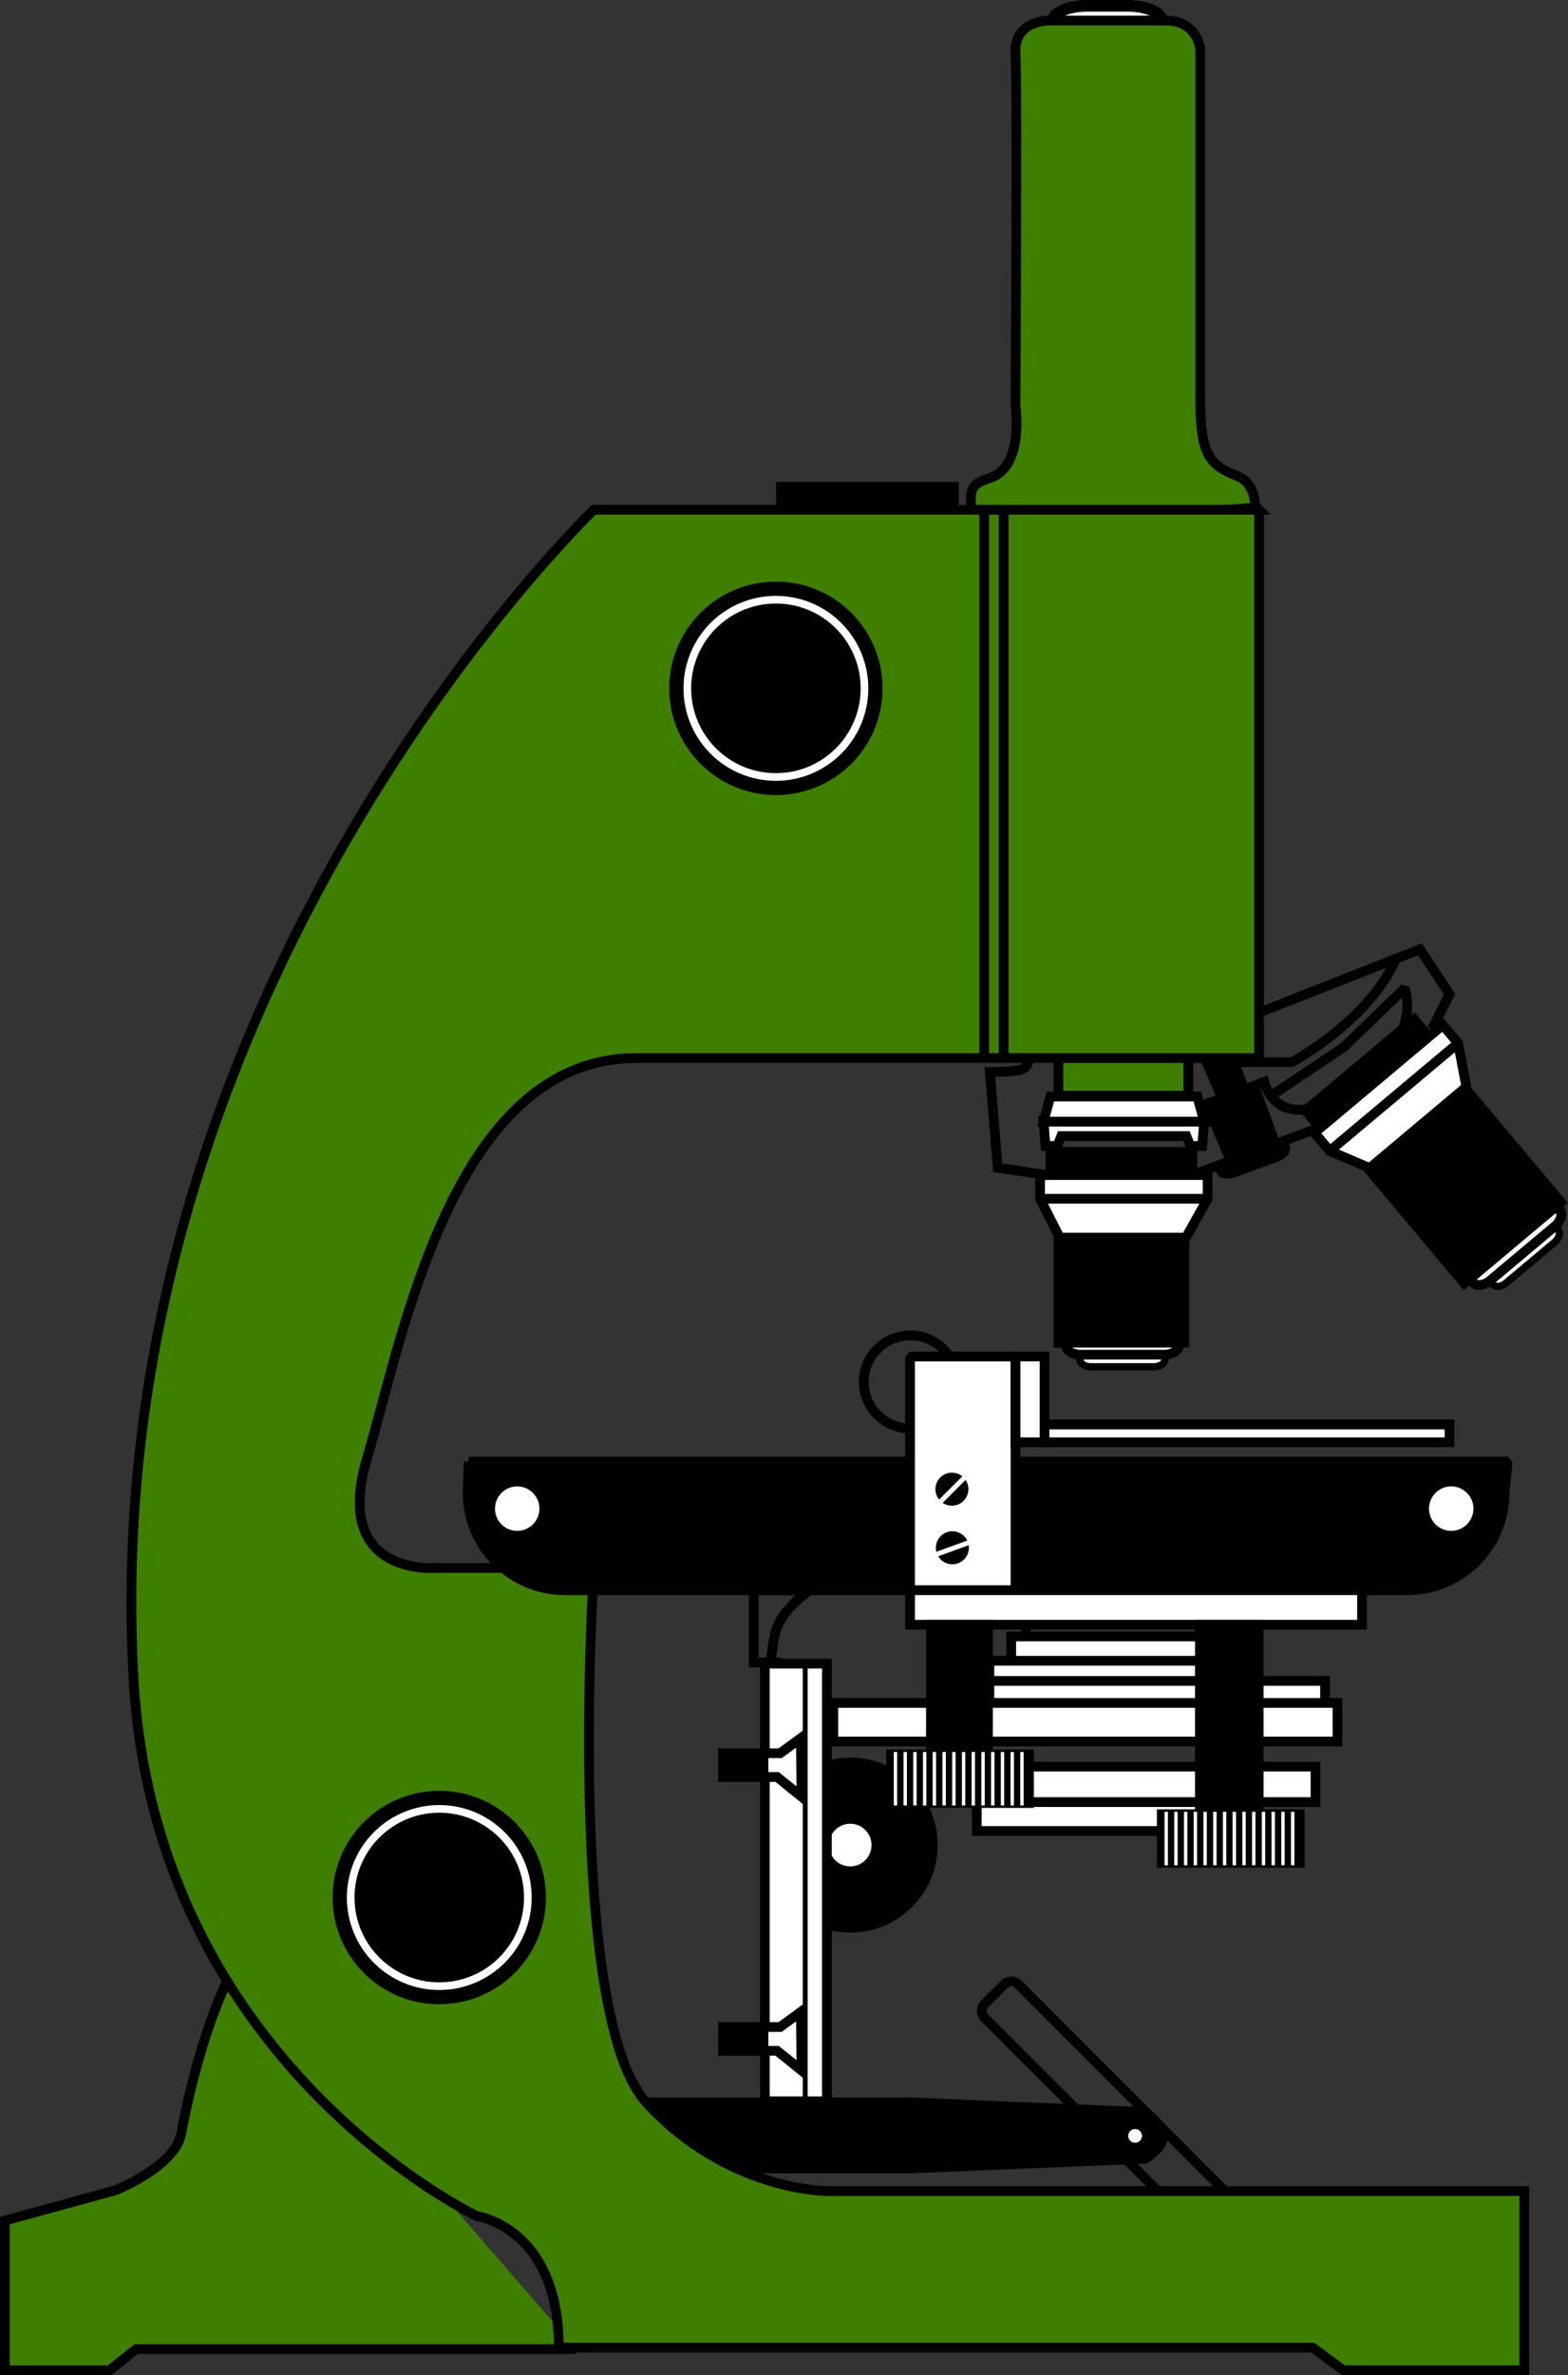 <?xml version="1.0"?><svg width="326.605" height="494.384" xmlns="http://www.w3.org/2000/svg" xmlns:xlink="http://www.w3.org/1999/xlink">
 <rect width="100%" height="100%" fill="#333333" stroke="none"/>
 <title>microskop</title>
 <g>
  <title>Layer 1</title>
  <circle id="svg_88" r="17.204" cy="384.047" cx="177.093" stroke-miterlimit="3.864" stroke-width="2.026" stroke="#000000" fill="#000000"/>
  <path id="svg_1" d="m226.533,1.21l8.262,0c4.01,0 7.258,1.425 7.258,3.184c0,1.758 -3.248,3.184 -7.258,3.184l-8.262,0c-4.01,0 -7.266,-1.425 -7.266,-3.184c0.001,-1.759 3.256,-3.184 7.266,-3.184z" fill="#FFFFFF"/>
  <path id="svg_2" d="m226.533,1.21l8.262,0c4.01,0 7.258,1.425 7.258,3.184c0,1.758 -3.248,3.184 -7.258,3.184l-8.262,0c-4.01,0 -7.266,-1.425 -7.266,-3.184c0.001,-1.759 3.256,-3.184 7.266,-3.184z" stroke-miterlimit="3.864" stroke-width="2.42" stroke="#000000" fill="none"/>
  <path id="svg_3" d="m311.736,264.693l10.074,-8.454c0.963,-0.811 2.191,-0.936 2.736,-0.284c0.549,0.651 0.209,1.837 -0.756,2.646l-10.076,8.452c-0.963,0.811 -2.186,0.938 -2.732,0.287c-0.55,-0.654 -0.209,-1.839 0.754,-2.647z" fill="#FFFFFF" clip-rule="evenodd" fill-rule="evenodd"/>
  <path id="svg_4" d="m311.736,264.693l10.074,-8.454c0.963,-0.811 2.191,-0.936 2.736,-0.284c0.549,0.651 0.209,1.837 -0.756,2.646l-10.076,8.452c-0.963,0.811 -2.186,0.938 -2.732,0.287c-0.55,-0.654 -0.209,-1.839 0.754,-2.647z" stroke-miterlimit="3.864" stroke-width="1.52" stroke="#000000" fill="none"/>
  <path id="svg_5" d="m307.773,263.378l13.428,-11.269c1.291,-1.082 3.654,-0.381 3.654,-0.381c0.729,0.869 0.281,2.451 -1.008,3.527l-13.43,11.273c-1.287,1.078 -2.922,1.249 -3.654,0.379c-0.73,-0.867 -0.277,-2.449 1.01,-3.529z" fill="#FFFFFF"/>
  <path id="svg_6" d="m307.773,263.378l13.428,-11.269c1.291,-1.082 3.654,-0.381 3.654,-0.381c0.729,0.869 0.281,2.451 -1.008,3.527l-13.43,11.273c-1.287,1.078 -2.922,1.249 -3.654,0.379c-0.73,-0.867 -0.277,-2.449 1.01,-3.529z" stroke-miterlimit="3.864" stroke-width="2.026" stroke="#000000" fill="none"/>
  <path id="svg_7" d="m263.758,464.682l-51.688,-51.678c-0.789,-0.788 -2.076,-0.788 -2.865,0l-4.121,4.123c-0.789,0.788 -0.789,2.072 0,2.864l51.684,51.674c0.795,0.794 2.076,0.794 2.869,0l4.121,-4.116c0.789,-0.795 0.789,-2.077 0,-2.867z" stroke-miterlimit="3.864" stroke-width="2.026" stroke="#000000" fill="none"/>
  <rect id="svg_8" height="13.745" width="60.327" fill="#FFFFFF" y="437.611" x="129.228"/>
  <rect id="svg_9" height="13.745" width="60.327" stroke-miterlimit="3.864" stroke-width="2.026" stroke="#000000" fill="#000000" y="437.611" x="129.228"/>
  <path id="svg_10" d="m189.555,437.611l49.051,2.025c0,0 3.857,2.693 3.701,5.171c-0.146,2.274 -3.701,4.521 -3.701,4.521l-49.051,2.028l0,-13.745z" fill="#FFFFFF"/>
  <path id="svg_11" d="m189.555,437.611l49.051,2.025c0,0 3.857,2.693 3.701,5.171c-0.146,2.274 -3.701,4.521 -3.701,4.521l-49.051,2.028l0,-13.745z" stroke-miterlimit="3.864" stroke-width="2.026" stroke="#000000" fill="#000000"/>
  <path id="svg_12" d="m261.396,105.659c0,0 0.412,-4.932 -3.699,-6.576c-5.898,-2.361 -7.695,-4.524 -7.695,-16.213c0,-11.69 0,-72.547 0,-72.547s-0.412,-6.051 -7.287,-6.051c-6.871,0 -24.316,0 -24.316,0s-7.285,0 -6.873,6.875c0.412,6.871 0,73.368 0,73.368s1.873,12.708 -5.344,14.98c-5.23,1.644 -3.586,3.582 -3.998,7.281c-0.411,3.703 59.212,-1.117 59.212,-1.117" fill="#FFFFFF"/>
  <g id="svg_13">
   <defs>
    <path d="m261.396,105.659c0,0 0.412,-4.932 -3.699,-6.576c-5.898,-2.361 -7.695,-4.524 -7.695,-16.213c0,-11.69 0,-72.547 0,-72.547s-0.412,-6.051 -7.287,-6.051c-6.871,0 -24.316,0 -24.316,0s-7.285,0 -6.873,6.875c0.412,6.871 0,73.368 0,73.368s1.873,12.708 -5.344,14.98c-5.23,1.644 -3.586,3.582 -3.998,7.281c-0.411,3.703 59.212,-1.117 59.212,-1.117" id="XMLID_22_"/>
   </defs>
   <clipPath id="XMLID_36_">
    <use id="svg_14" xlink:href="#XMLID_22_"/>
   </clipPath>
   <line id="svg_15" y2="10.323" x2="251.232" y1="10.323" x1="209.057" stroke-miterlimit="3.864" stroke-linecap="round" stroke-width="2.026" stroke="#000000" fill="none" clip-path="url(#XMLID_36_)"/>
  </g>
  <path id="svg_16" d="m220.455,206.639l27.076,0l0,21.44l-27.076,0l0,-21.44zm-100.378,282.309l-91.696,0l-5.58,4.424l-21.788,0l0,-31.162l23.052,-6.317c0,0 12.421,-4.95 13.686,-11.792c1.264,-6.842 5.056,-24.429 11.898,-36.215m211.747,-302.227c0,0 0.412,-4.932 -3.699,-6.576c-5.898,-2.361 -7.695,-4.524 -7.695,-16.213c0,-11.69 0,-72.547 0,-72.547s-0.412,-6.051 -7.287,-6.051c-6.871,0 -24.316,0 -24.316,0s-7.285,0 -6.873,6.875c0.412,6.871 0,73.368 0,73.368s1.873,12.708 -5.344,14.98c-5.23,1.644 -3.586,3.582 -3.998,7.281c-0.411,3.703 59.212,-1.117 59.212,-1.117z" stroke-miterlimit="3.864" stroke-width="2.026" stroke="#000000" fill="#3f7f00"/>
  <path id="svg_17" d="m262.25,106.104l-138.554,0c0,0 -103.896,99.509 -95.886,243.191c4.479,80.311 71.566,111.995 71.566,111.995s17.02,2.298 17.02,27.366l157.004,0l6.453,4.715l37.647,0l0,-37.306l-145.166,0c0,0 -20.691,0.102 -37.65,-18.351c-16.959,-18.453 -10.988,-111.353 -10.988,-111.353l-32.425,0c0,0 -22.288,2.239 -14.825,-22.825c7.467,-25.064 17.811,-83.301 56.103,-83.301l129.701,0l0,-114.131z" fill="#FFFFFF"/>
  <path id="svg_18" d="m262.25,106.104l-138.554,0c0,0 -103.896,99.509 -95.886,243.191c4.479,80.311 71.566,111.995 71.566,111.995s17.02,2.298 17.02,27.366l157.004,0l6.453,4.715l37.647,0l0,-37.306l-145.166,0c0,0 -20.691,0.102 -37.65,-18.351c-16.959,-18.453 -10.988,-111.353 -10.988,-111.353l-32.425,0c0,0 -22.288,2.239 -14.825,-22.825c7.467,-25.064 17.811,-83.301 56.103,-83.301l129.701,0l0,-114.131z" stroke-miterlimit="3.864" stroke-width="2.026" stroke="#000000" fill="#3f7f00"/>
  <line id="svg_19" y2="102.782" x2="199.721" y1="102.782" x1="161.654" stroke-miterlimit="3.864" stroke-width="4.934" stroke="#000000" fill="none"/>
  <polygon id="svg_20" points="217.355,233.307 217.766,238.536 220.234,238.536 221.057,236.477 247.123,236.477 247.945,238.536   250.412,238.536 250.824,233.307 " fill="#FFFFFF"/>
  <polygon id="svg_21" points="217.355,233.307 217.766,238.536   220.234,238.536 221.057,236.477 247.123,236.477 247.945,238.536 250.412,238.536 250.824,233.307 " stroke-miterlimit="3.864" stroke-width="2.026" stroke="#000000" fill="none"/>
  <polygon id="svg_22" points="217.355,233.469 218.779,228.24 249.398,228.24 250.824,233.469 " fill="#FFFFFF"/>
  <polygon id="svg_23" points="217.355,233.469 218.779,228.24   249.398,228.24 250.824,233.469 " stroke-miterlimit="3.864" stroke-width="2.026" stroke="#000000" fill="none"/>
  <path id="svg_24" d="m205.006,106.071l0,114.196m4.051,-114.196l0,114.196" stroke-miterlimit="3.864" stroke-width="2.026" stroke="#000000" fill="none"/>
  <rect id="svg_25" height="4.816" width="29.545" y="239.768" x="218.811"/>
  <rect id="svg_26" height="4.816" width="29.545" stroke-miterlimit="3.864" stroke-width="2.026" stroke="#000000" fill="none" y="239.768" x="218.811"/>
  <polyline id="svg_27" points="216.637,249.518 216.652,244.584 251.527,244.584 251.545,249.522 247.002,257.625 220.75,257.625   216.637,249.518 " fill="#FFFFFF"/>
  <g id="svg_28">
   <defs>
    <polyline points="216.637,249.518 216.652,244.584 251.527,244.584 251.545,249.522 247.002,257.625     220.75,257.625 216.637,249.518   " id="XMLID_24_"/>
   </defs>
   <clipPath id="XMLID_37_">
    <use id="svg_29" xlink:href="#XMLID_24_"/>
   </clipPath>
   <line id="svg_30" y2="249.518" x2="216.342" y1="249.518" x1="251.281" stroke-miterlimit="3.864" stroke-width="2.026" stroke="#000000" fill="none" clip-path="url(#XMLID_37_)"/>
  </g>
  <polygon id="svg_31" points="216.637,249.518 216.652,244.584   251.527,244.584 251.545,249.522 247.002,257.625 220.75,257.625 " stroke-miterlimit="3.864" stroke-width="2.026" stroke="#000000" fill="none"/>
  <path id="svg_32" d="m227.213,281.411l13.152,0c1.258,0 2.279,0.689 2.279,1.543c0,0.85 -1.021,1.541 -2.279,1.541l-13.152,0c-1.26,0 -2.283,-0.691 -2.283,-1.541c0,-0.854 1.023,-1.543 2.283,-1.543z" fill="#FFFFFF" clip-rule="evenodd" fill-rule="evenodd"/>
  <path id="svg_33" d="m227.213,281.411l13.152,0c1.258,0 2.279,0.689 2.279,1.543c0,0.85 -1.021,1.541 -2.279,1.541l-13.152,0c-1.26,0 -2.283,-0.691 -2.283,-1.541c0,-0.854 1.023,-1.543 2.283,-1.543z" stroke-miterlimit="3.864" stroke-width="1.52" stroke="#000000" fill="none"/>
  <path id="svg_34" d="m225.02,277.856l17.537,0c1.676,0 3.037,2.057 3.037,2.057c0,1.134 -1.361,2.057 -3.037,2.057l-17.537,0c-1.676,0 -3.039,-0.923 -3.039,-2.057s1.363,-2.057 3.039,-2.057z" fill="#FFFFFF" clip-rule="evenodd" fill-rule="evenodd"/>
  <path id="svg_35" d="m225.02,277.856l17.537,0c1.676,0 3.037,2.057 3.037,2.057c0,1.134 -1.361,2.057 -3.037,2.057l-17.537,0c-1.676,0 -3.039,-0.923 -3.039,-2.057s1.363,-2.057 3.039,-2.057z" stroke-miterlimit="3.864" stroke-width="2.026" stroke="#000000" fill="none"/>
  <rect id="svg_36" height="21.854" width="26.254" fill="#FFFFFF" y="257.625" x="220.455"/>
  <rect id="svg_37" height="21.854" width="26.254" stroke-miterlimit="3.864" stroke-width="2.026" stroke="#000000" fill="#000000" y="257.625" x="220.455"/>
  <rect id="svg_38" height="4.817" width="29.543" transform="matrix(-0.766 0.643 -0.643 -0.766 646.64 211.535)" y="221.043" x="270.051"/>
  <rect id="svg_39" height="4.817" width="29.543" stroke-miterlimit="3.864" stroke-width="2.026" stroke="#000000" fill="none" transform="matrix(-0.766 0.643 -0.643 -0.766 646.64 211.535)" y="221.043" x="270.051"/>
  <polyline id="svg_40" points="276.969,239.572 273.811,235.784 300.527,213.364 303.711,217.135 305.441,226.26 285.33,243.139   276.969,239.572 " fill="#FFFFFF"/>
  <g id="svg_41">
   <defs>
    <polyline points="276.969,239.572 273.811,235.784 300.527,213.364 303.711,217.135 305.441,226.26     285.33,243.139 276.969,239.572   " id="XMLID_26_"/>
   </defs>
   <clipPath id="XMLID_38_">
    <use id="svg_42" xlink:href="#XMLID_26_"/>
   </clipPath>
   <line id="svg_43" y2="239.761" x2="276.742" y1="217.303" x1="303.512" stroke-miterlimit="3.864" stroke-width="2.026" stroke="#000000" fill="none" clip-path="url(#XMLID_38_)"/>
  </g>
  <polygon id="svg_44" points="276.969,239.572 273.811,235.784   300.527,213.364 303.711,217.135 305.441,226.26 285.33,243.139 " stroke-miterlimit="3.864" stroke-width="2.026" stroke="#000000" fill="none"/>
  <rect id="svg_45" height="31.051" width="26.256" fill="#FFFFFF" transform="matrix(-0.766 0.643 -0.643 -0.766 697.524 239.647)" y="231.257" x="292.015"/>
  <rect id="svg_46" height="31.051" width="26.256" stroke-miterlimit="3.864" stroke-width="2.026" stroke="#000000" fill="#000000" transform="matrix(-0.766 0.643 -0.643 -0.766 697.523 239.647)" y="231.257" x="292.015"/>
  <path id="svg_47" d="m275.324,234.534l-26.969,10.051m1.235,-14.157l13.744,-5.229c0,0 1.572,6.885 8.893,5.645" stroke-miterlimit="3.864" stroke-width="2.026" stroke="#000000" fill="none"/>
  <path id="svg_48" d="m256.139,241.359l8.609,-3.13c1.574,-0.576 3.109,-0.338 3.426,0.527c0.316,0.867 -0.705,2.035 -2.285,2.609l-8.605,3.131c-1.578,0.574 -3.113,0.336 -3.428,-0.529c-0.317,-0.867 0.708,-2.035 2.283,-2.608z"/>
  <path id="svg_49" d="m256.139,241.359l8.609,-3.13c1.574,-0.576 3.109,-0.338 3.426,0.527c0.316,0.867 -0.705,2.035 -2.285,2.609l-8.605,3.131c-1.578,0.574 -3.113,0.336 -3.428,-0.529c-0.317,-0.867 0.708,-2.035 2.283,-2.608z" stroke-miterlimit="3.864" stroke-width="1.012" stroke="#000000" fill="none"/>
  <polygon id="svg_50" points="250.412,220.267 254.113,228.786 259.754,226.846 257.289,220.267 "/>
  <polygon id="svg_51" points="250.412,220.267 254.113,228.786   259.754,226.846 257.289,220.267 " stroke-miterlimit="3.864" stroke-width="1.012" stroke="#000000" fill="none"/>
  <polygon id="svg_52" points="261.809,226.023 266.211,238.124 256.049,242.237 251.232,230.838 "/>
  <polygon id="svg_53" points="261.809,226.023 266.211,238.124   256.049,242.237 251.232,230.838 " stroke-miterlimit="3.864" stroke-width="1.012" stroke="#000000" fill="none"/>
  <path id="svg_54" d="m262.631,210.631l33.131,-13.039l6.168,9.34l-3.705,7.285m-83.938,6.05c0,0 0.115,2.056 -1.939,2.468c-2.057,0.409 -6.166,0.409 -6.166,0.409l1.641,19.913l10.164,1.527" stroke-miterlimit="3.864" stroke-width="2.026" stroke="#000000" fill="none"/>
  <path id="svg_55" d="m292.588,212.983c1.232,-3.995 0,-7.284 0,-7.284l-12.631,12.216l-14.566,9.753" stroke-miterlimit="3.864" stroke-linejoin="bevel" stroke-linecap="square" stroke-width="2.026" stroke="#000000" fill="none"/>
  <path id="svg_56" d="m257.289,221.089l11.803,0c0,0 15.801,-8.519 21.439,-21.03" stroke-miterlimit="3.864" stroke-width="2.026" stroke="#000000" fill="none"/>
  <path id="svg_57" d="m97.624,304.208l216.409,0l-0.635,6.52c0,11.194 -9.074,20.269 -20.268,20.269l-175.459,0c-11.194,0 -20.267,-9.074 -20.267,-20.269l0.22,-6.52z" fill="#FFFFFF"/>
  <path id="svg_58" d="m97.624,304.208l216.409,0l-0.635,6.52c0,11.194 -9.074,20.269 -20.268,20.269l-175.459,0c-11.194,0 -20.267,-9.074 -20.267,-20.269l0.22,-6.52z" stroke-miterlimit="3.864" stroke-linejoin="bevel" stroke-linecap="square" stroke-width="2.026" stroke="#000000" fill="#000000"/>
  <path id="svg_59" d="m179.922,287.641c0,-5.352 4.34,-9.691 9.691,-9.691s9.693,4.34 9.693,9.691c0,5.356 -4.342,9.693 -9.693,9.693s-9.691,-4.336 -9.691,-9.693z" stroke-miterlimit="3.864" stroke-linejoin="bevel" stroke-linecap="square" stroke-width="2.026" stroke="#000000" fill="none"/>
  <rect id="svg_60" height="48.64" width="21.969" fill="#FFFFFF" y="282.356" x="189.555"/>
  <rect id="svg_61" height="48.64" width="21.969" stroke-miterlimit="3.864" stroke-linejoin="bevel" stroke-linecap="square" stroke-width="2.026" stroke="#000000" fill="none" y="282.356" x="189.555"/>
  <path id="svg_62" d="m195.848,312.395c-1.342,-1.343 -1.342,-3.518 0,-4.857c1.344,-1.344 3.518,-1.344 4.861,0c1.34,1.34 1.34,3.515 0,4.857c-1.344,1.344 -3.518,1.344 -4.861,0"/>
  <line id="svg_63" y2="314.536" x2="193.916" y1="305.897" x1="202.555" stroke-miterlimit="3.864" stroke-width="1.012" stroke="#FFFFFF" fill="none"/>
  <path id="svg_64" d="m195.15,323.34c-0.65,-1.779 0.27,-3.755 2.051,-4.403c1.783,-0.648 3.758,0.271 4.406,2.054c0.648,1.784 -0.27,3.752 -2.055,4.402c-1.782,0.652 -3.751,-0.265 -4.402,-2.053"/>
  <line id="svg_65" y2="324.465" x2="192.496" y1="320.284" x1="203.977" stroke-miterlimit="3.864" stroke-width="1.012" stroke="#FFFFFF" fill="none"/>
  <rect id="svg_66" height="3.698" width="85.18" fill="#FFFFFF" y="296.512" x="216.75"/>
  <rect id="svg_67" height="3.698" width="85.18" stroke-miterlimit="3.864" stroke-width="2.026" stroke="#000000" fill="none" y="296.512" x="216.75"/>
  <rect id="svg_68" height="17.854" width="6.051" fill="#FFFFFF" y="282.356" x="211.525"/>
  <rect id="svg_69" height="17.854" width="6.051" stroke-miterlimit="3.864" stroke-width="2.026" stroke="#000000" fill="none" y="282.356" x="211.525"/>
  <path id="svg_70" d="m296.994,314.018c0,-2.92 2.365,-5.289 5.287,-5.289c2.916,0 5.287,2.369 5.287,5.289s-2.371,5.285 -5.287,5.285c-2.922,0 -5.287,-2.365 -5.287,-5.285z" fill="#FFFFFF"/>
  <path id="svg_71" d="m296.994,314.018c0,-2.92 2.365,-5.289 5.287,-5.289c2.916,0 5.287,2.369 5.287,5.289s-2.371,5.285 -5.287,5.285c-2.922,0 -5.287,-2.365 -5.287,-5.285z" stroke-miterlimit="3.864" stroke-width="1.316" stroke="#000000" fill="none"/>
  <circle id="svg_72" r="5.286" cy="314.018" cx="107.729" fill="#FFFFFF"/>
  <circle id="svg_73" r="5.286" cy="314.018" cx="107.729" stroke-miterlimit="3.864" stroke-width="1.316" stroke="#000000" fill="none"/>
  <path id="svg_74" d="m234.496,444.578c0,-1.068 0.863,-1.938 1.938,-1.938c1.066,0 1.934,0.87 1.934,1.938c0,1.073 -0.867,1.941 -1.934,1.941c-1.075,0 -1.938,-0.868 -1.938,-1.941z" stroke-miterlimit="3.864" stroke-width="1.012" stroke="#000000" fill="#ffffff"/>
  <rect id="svg_75" height="4.424" width="38.111" stroke-miterlimit="3.864" stroke-width="2.026" stroke="#000000" fill="none" y="337.456" x="213.674"/>
  <rect id="svg_76" height="5.314" width="42.938" fill="#FFFFFF" y="340.618" x="210.633"/>
  <rect id="svg_77" height="5.314" width="42.938" stroke-miterlimit="3.864" stroke-width="2.026" stroke="#000000" fill="none" y="340.618" x="210.633"/>
  <rect id="svg_78" height="4.825" width="46.854" fill="#FFFFFF" y="345.682" x="206.088"/>
  <rect id="svg_79" height="4.825" width="46.854" stroke-miterlimit="3.864" stroke-width="2.026" stroke="#000000" fill="none" y="345.682" x="206.088"/>
  <rect id="svg_80" height="4.687" width="69.906" fill="#FFFFFF" y="349.875" x="206.088"/>
  <rect id="svg_81" height="4.687" width="69.906" stroke-miterlimit="3.864" stroke-width="2.026" stroke="#000000" fill="none" y="349.875" x="206.088"/>
  <rect id="svg_82" height="8.033" width="105.01" fill="#FFFFFF" y="354.46" x="173.574"/>
  <rect id="svg_83" height="8.033" width="105.01" stroke-miterlimit="3.864" stroke-width="2.026" stroke="#000000" fill="none" y="354.46" x="173.574"/>
  <path id="svg_84" d="m160.521,346.042l-3.535,0l0,-15.047l11.641,0c0,0 -4.803,3.241 -6.662,7.423c-0.965,2.17 -1.444,7.624 -1.444,7.624z" stroke-miterlimit="3.864" stroke-width="2.026" stroke="#000000" fill="none"/>
  <rect id="svg_85" height="7.185" width="94.146" fill="#FFFFFF" y="330.996" x="189.555"/>
  <rect id="svg_86" height="7.185" width="94.146" stroke-miterlimit="3.864" stroke-width="2.026" stroke="#000000" fill="none" y="330.996" x="189.555"/>
  <circle id="svg_87" r="5.099" cy="384.047" cx="177.095" stroke-miterlimit="3.864" stroke-width="1.316" stroke="#000000" fill="#ffffff"/>
  <rect id="svg_89" height="91.094" width="12.921" fill="#FFFFFF" y="346.285" x="159.317"/>
  <rect id="svg_90" height="91.094" width="12.921" stroke-miterlimit="3.864" stroke-width="2.026" stroke="#000000" fill="none" y="346.285" x="159.317"/>
  <polyline id="svg_91" points="166.82,361.775 162.506,364.934 150.607,364.934 150.607,369.88 161.875,369.88 166.941,373.973   166.82,361.775 " fill="#FFFFFF"/>
  <g id="svg_92">
   <defs>
    <polyline points="166.82,361.775 162.506,364.934 150.607,364.934 150.607,369.88 161.875,369.88 166.941,373.973     166.82,361.775   " id="XMLID_28_"/>
   </defs>
   <clipPath id="XMLID_39_">
    <use id="svg_93" xlink:href="#XMLID_28_"/>
   </clipPath>
   <rect id="svg_94" height="12.197" width="13.086" clip-path="url(#XMLID_39_)" y="361.536" x="146.956"/>
  </g>
  <polygon id="svg_95" points="166.82,361.775 162.506,364.934   150.607,364.934 150.607,369.88 161.875,369.88 166.941,373.973 " stroke-miterlimit="3.864" stroke-width="2.026" stroke="#000000" fill="none"/>
  <polyline id="svg_96" points="166.82,418.759 162.506,421.917 150.607,421.917 150.607,426.867 161.875,426.867 166.941,430.958   166.82,418.759 " fill="#FFFFFF"/>
  <g id="svg_97">
   <defs>
    <polyline points="166.82,418.759 162.506,421.917 150.607,421.917 150.607,426.867 161.875,426.867     166.941,430.958 166.82,418.759   " id="XMLID_30_"/>
   </defs>
   <clipPath id="XMLID_40_">
    <use id="svg_98" xlink:href="#XMLID_30_"/>
   </clipPath>
   <rect id="svg_99" height="12.197" width="13.086" clip-path="url(#XMLID_40_)" y="418.519" x="146.956"/>
  </g>
  <polygon id="svg_100" points="166.82,418.759 162.506,421.917   150.607,421.917 150.607,426.867 161.875,426.867 166.941,430.958 " stroke-miterlimit="3.864" stroke-width="2.026" stroke="#000000" fill="none"/>
  <line id="svg_101" y2="437.62" x2="167.716" y1="346.042" x1="167.716" stroke-miterlimit="3.864" stroke-width="1.012" stroke="#000000" fill="none"/>
  <rect id="svg_102" height="7.383" width="51.447" fill="#FFFFFF" y="373.733" x="203.459"/>
  <rect id="svg_103" height="7.383" width="51.447" stroke-miterlimit="3.864" stroke-width="2.026" stroke="#000000" fill="none" y="373.733" x="203.459"/>
  <rect id="svg_104" height="7.386" width="63.648" fill="#FFFFFF" y="367.713" x="210.361"/>
  <rect id="svg_105" height="7.386" width="63.648" stroke-miterlimit="3.864" stroke-width="2.026" stroke="#000000" fill="none" y="367.713" x="210.361"/>
  <rect id="svg_106" height="40.531" width="12.248" fill="#FFFFFF" y="338.177" x="249.93"/>
  <rect id="svg_107" height="40.531" width="12.248" stroke-miterlimit="3.864" stroke-width="2.026" stroke="#000000" fill="#000000" y="338.177" x="249.93"/>
  <rect id="svg_108" height="11.643" width="30.26" y="376.861" x="241.229"/>
  <g id="svg_109">
   <defs>
    <rect height="11.643" width="30.26" y="376.861" x="241.229" id="XMLID_32_"/>
   </defs>
   <clipPath id="XMLID_41_">
    <use id="svg_110" xlink:href="#XMLID_32_"/>
   </clipPath>
   <path id="svg_111" d="m244.941,374.697l0,16.451m24.321,-16.451l0,16.451m-2.026,-16.451l0,16.451m-2.031,-16.451l0,16.451m-2.025,-16.451l0,16.451m-2.028,-16.451l0,16.451m-2.025,-16.451l0,16.451m-2.025,-16.451l0,16.451m-2.026,-16.451l0,16.451m-2.025,-16.451l0,16.451m-2.033,-16.451l0,16.451m-2.026,-16.451l0,16.451m-2.025,-16.451l0,16.451m-2.026,-16.451l0,16.451m-2.025,-16.451l0,16.451" stroke-miterlimit="3.864" stroke-width="0.71" stroke="#FFFFFF" fill="none" clip-path="url(#XMLID_41_)"/>
  </g>
  <rect id="svg_112" height="11.643" width="30.26" stroke-miterlimit="3.864" stroke-width="0.506" stroke="#000000" fill="none" y="376.861" x="241.229"/>
  <rect id="svg_113" height="28.09" width="11.881" fill="#FFFFFF" y="338.177" x="193.908"/>
  <rect id="svg_114" height="28.09" width="11.881" stroke-miterlimit="3.864" stroke-width="2.026" stroke="#000000" fill="#000000" y="338.177" x="193.908"/>
  <rect id="svg_115" height="11.638" width="30.258" y="364.42" x="184.84"/>
  <g id="svg_116">
   <defs>
    <rect height="11.638" width="30.258" y="364.42" x="184.84" id="XMLID_34_"/>
   </defs>
   <clipPath id="XMLID_42_">
    <use id="svg_117" xlink:href="#XMLID_34_"/>
   </clipPath>
   <path id="svg_118" d="m188.551,362.255l0,16.453m24.318,-16.453l0,16.453m-2.025,-16.453l0,16.453m-2.026,-16.453l0,16.453m-2.027,-16.453l0,16.453m-2.027,-16.453l0,16.453m-2.028,-16.453l0,16.453m-2.025,-16.453l0,16.453m-2.025,-16.453l0,16.453m-2.028,-16.453l0,16.453m-2.029,-16.453l0,16.453m-2.025,-16.453l0,16.453m-2.028,-16.453l0,16.453m-2.025,-16.453l0,16.453m-2.028,-16.453l0,16.453" stroke-miterlimit="3.864" stroke-width="0.71" stroke="#FFFFFF" fill="none" clip-path="url(#XMLID_42_)"/>
  </g>
  <rect id="svg_119" height="11.638" width="30.258" stroke-miterlimit="3.864" stroke-width="0.506" stroke="#000000" fill="none" y="364.42" x="184.84"/>
  <path id="svg_120" d="m139.91,143.277c0,-11.987 9.717,-21.707 21.708,-21.707c11.988,0 21.703,9.72 21.703,21.707s-9.715,21.708 -21.703,21.708c-11.992,0 -21.708,-9.721 -21.708,-21.708z"/>
  <path id="svg_121" d="m139.91,143.277c0,-11.987 9.717,-21.707 21.708,-21.707c11.988,0 21.703,9.72 21.703,21.707s-9.715,21.708 -21.703,21.708c-11.992,0 -21.708,-9.721 -21.708,-21.708z" stroke-miterlimit="3.864" stroke-width="1.012" stroke="#000000" fill="none"/>
  <circle id="svg_122" r="18.451" cy="143.277" cx="161.616"/>
  <circle id="svg_123" r="18.451" cy="143.277" cx="161.616" stroke-miterlimit="3.864" stroke-width="1.592" stroke="#FFFFFF" fill="none"/>
  <circle id="svg_124" r="21.707" cy="394.966" cx="91.5"/>
  <circle id="svg_125" r="21.707" cy="394.966" cx="91.5" stroke-miterlimit="3.864" stroke-width="1.012" stroke="#000000" fill="none"/>
  <circle id="svg_126" r="18.451" cy="394.966" cx="91.499"/>
  <circle id="svg_127" r="18.451" cy="394.966" cx="91.499" stroke-miterlimit="3.864" stroke-width="1.592" stroke="#FFFFFF" fill="none"/>
 </g>
</svg>